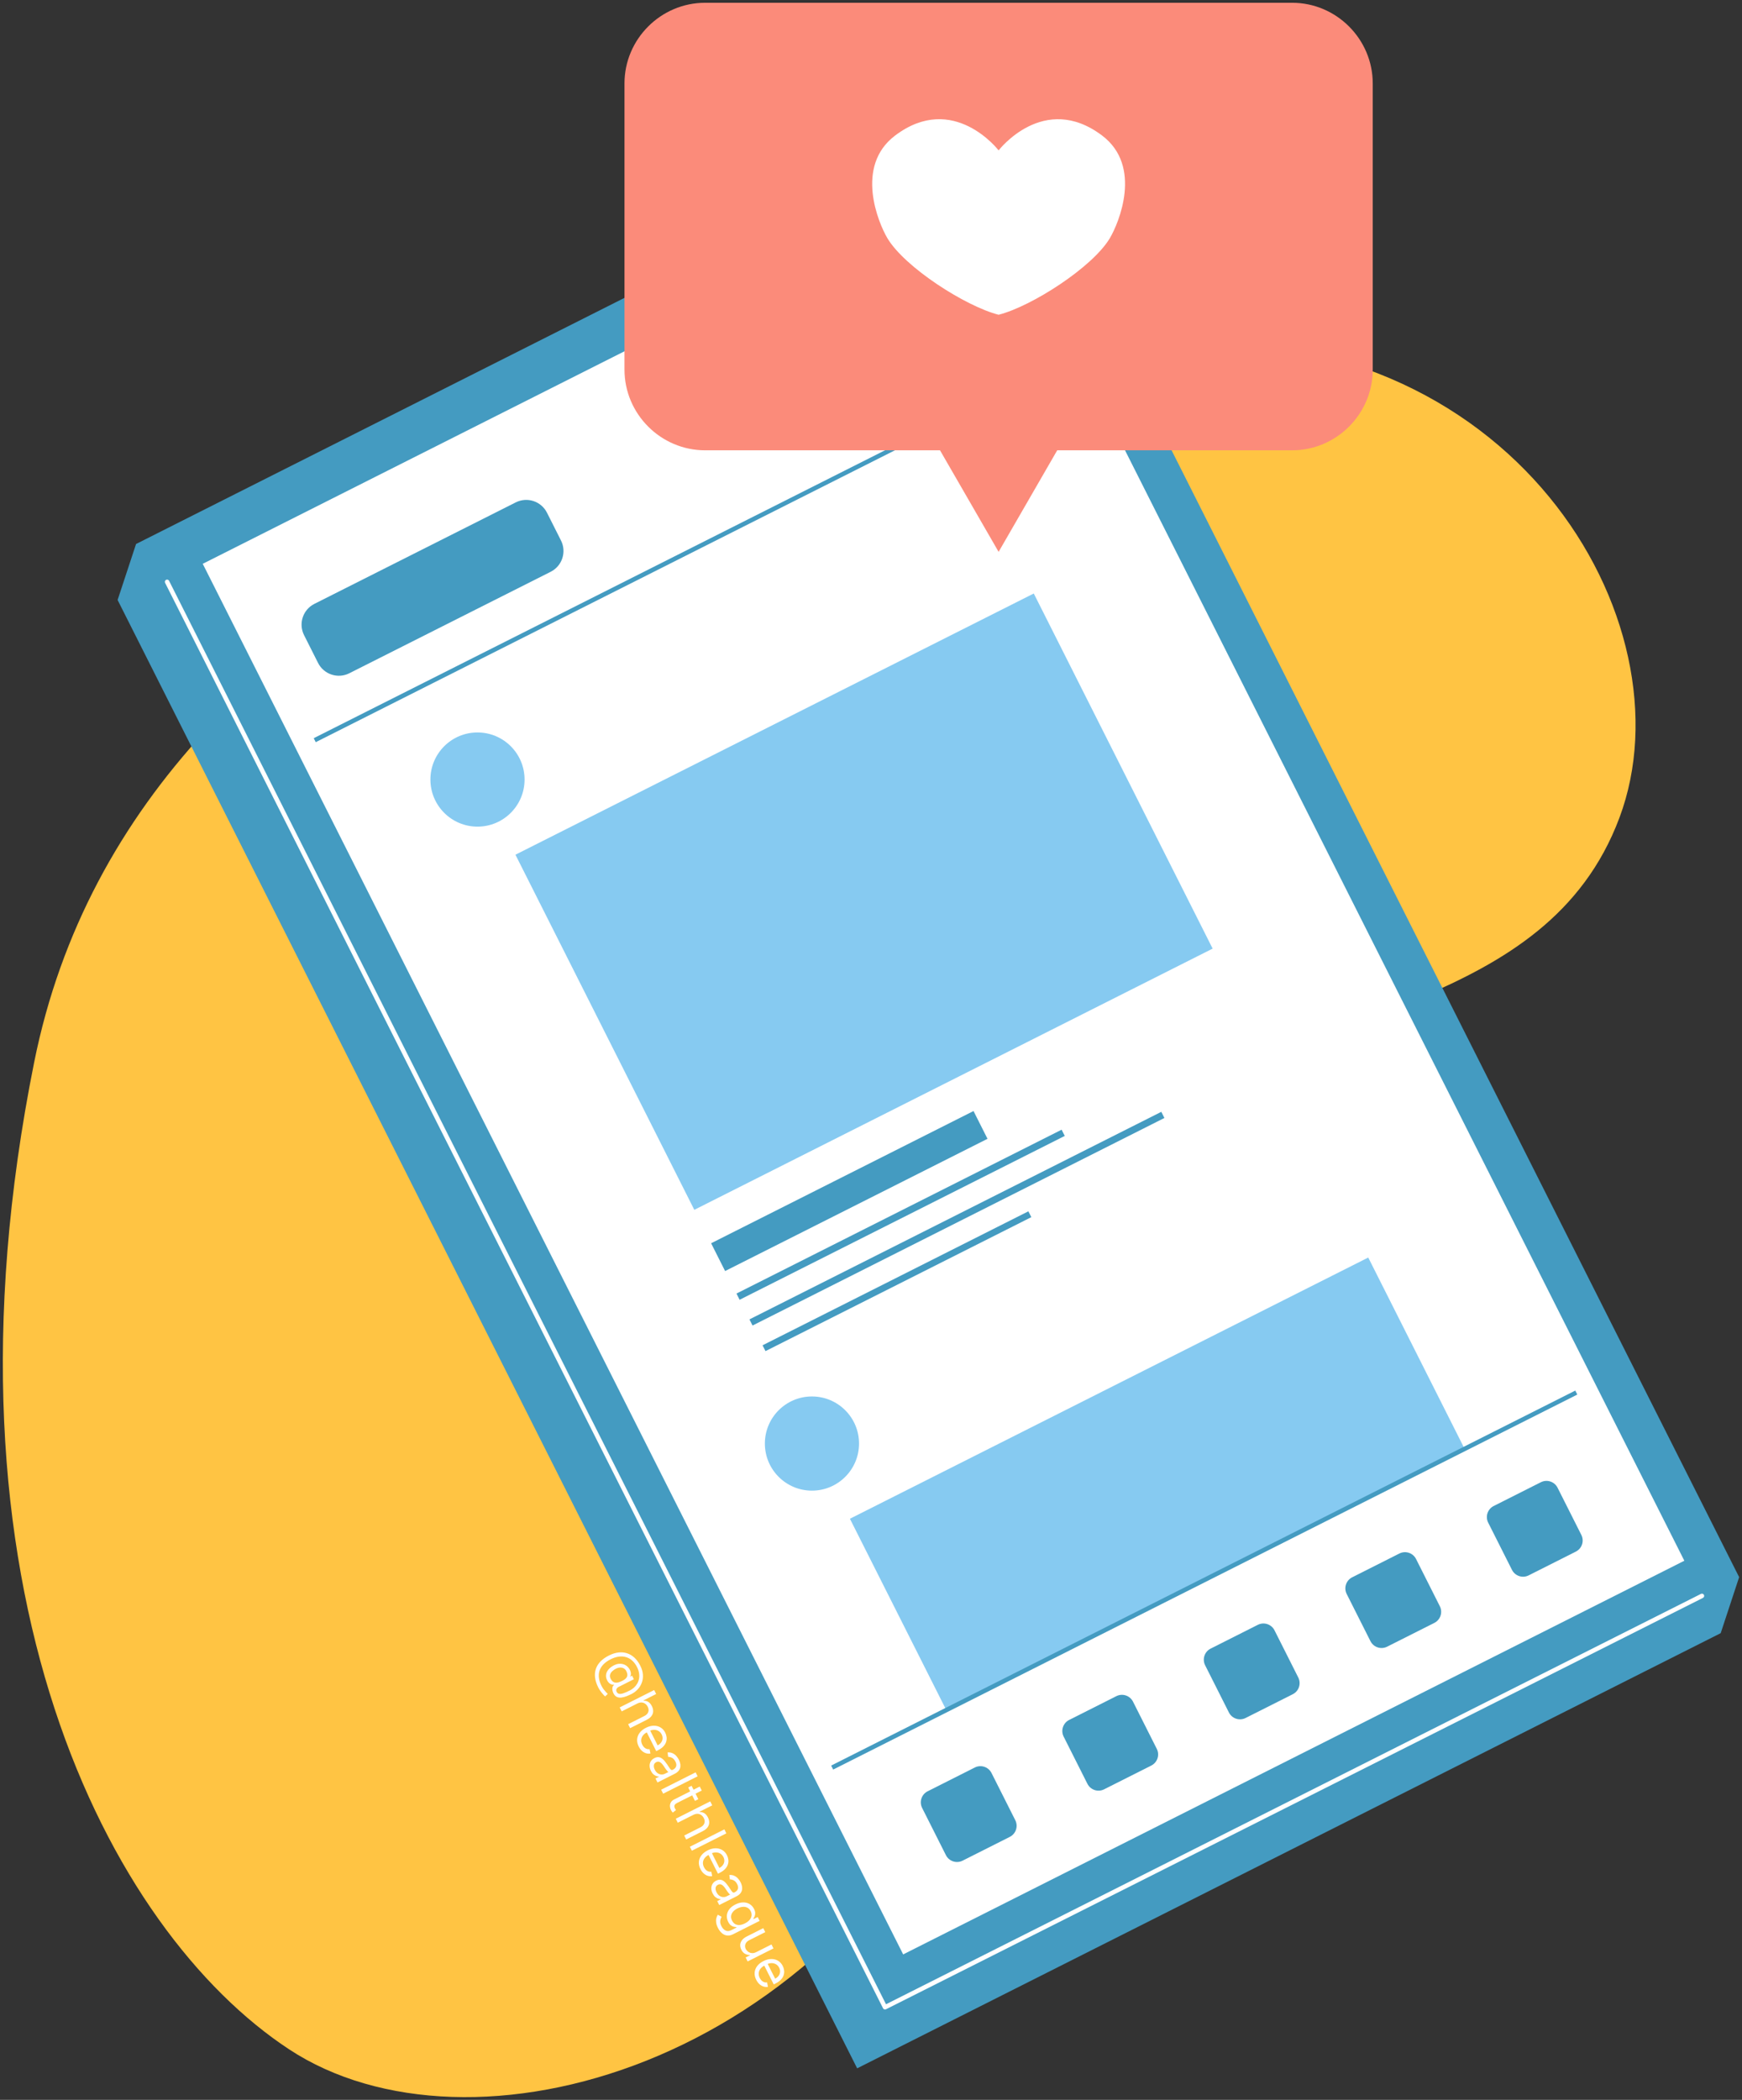<svg xmlns="http://www.w3.org/2000/svg" width="390" height="470" viewBox="0 0 390 470" fill="none"><rect x="0" y="0" width="390" height="470" fill="#333333" stroke="none"/><path d="M266.98 249.34C292.15 224.34 346.14 226.89 362.56 183.03C378.98 139.18 338.55 70.76 259.37 76.8C180.19 82.84 31.29 120.01 7.65 237.76C-15.99 355.51 24.45 432.16 64.7 458.67C104.95 485.18 186.2 462.99 219.36 386.68C252.52 310.36 226.89 289.17 266.97 249.34H266.98Z" fill="#FFC443"></path><path d="M385.23 365.54L191.9 462.94L26.33 134.29L30.46 121.76L223.79 24.36L389.36 353L385.23 365.54Z" fill="#449BC1"></path><path d="M37.41 130.23L198.14 449.27L381.03 357.2" stroke="white" stroke-linecap="round" stroke-linejoin="round"></path><path d="M220.277 38.081L45.39 126.193L202.204 437.441L377.091 349.329L220.277 38.081Z" fill="white"></path><path d="M281.604 363.673L271.039 368.996C269.668 369.687 269.117 371.359 269.807 372.73L275.13 383.295C275.821 384.666 277.493 385.217 278.864 384.526L289.429 379.204C290.8 378.513 291.351 376.841 290.661 375.47L285.338 364.905C284.647 363.534 282.975 362.983 281.604 363.673Z" fill="#449BC1"></path><path d="M313.294 347.711L302.729 353.034C301.358 353.725 300.807 355.397 301.497 356.768L306.82 367.333C307.511 368.704 309.183 369.255 310.554 368.565L321.119 363.242C322.49 362.551 323.041 360.879 322.35 359.508L317.028 348.943C316.337 347.572 314.665 347.021 313.294 347.711Z" fill="#449BC1"></path><path d="M344.975 331.754L334.41 337.077C333.039 337.768 332.488 339.439 333.179 340.81L338.501 351.375C339.192 352.746 340.864 353.298 342.235 352.607L352.8 347.284C354.171 346.594 354.722 344.922 354.032 343.551L348.709 332.986C348.018 331.615 346.346 331.063 344.975 331.754Z" fill="#449BC1"></path><path d="M193.4 73.18L182.835 78.502C181.464 79.193 180.912 80.865 181.603 82.236L186.926 92.801C187.617 94.172 189.288 94.723 190.659 94.033L201.224 88.71C202.595 88.019 203.147 86.347 202.456 84.976L197.133 74.411C196.442 73.04 194.771 72.489 193.4 73.18Z" fill="#449BC1"></path><path d="M115.462 112.448L70.381 135.161C67.811 136.455 66.778 139.588 68.072 142.158L71.208 148.382C72.503 150.952 75.636 151.986 78.205 150.691L123.287 127.978C125.857 126.683 126.89 123.551 125.596 120.981L122.459 114.756C121.165 112.187 118.032 111.153 115.462 112.448Z" fill="#449BC1"></path><path d="M216.695 61.431L206.13 66.754C204.759 67.445 204.208 69.117 204.899 70.488L210.221 81.053C210.912 82.424 212.584 82.975 213.955 82.284L224.52 76.962C225.891 76.271 226.442 74.599 225.752 73.228L220.429 62.663C219.738 61.292 218.067 60.74 216.695 61.431Z" fill="#449BC1"></path><path d="M249.928 379.64L239.363 384.962C237.992 385.653 237.44 387.325 238.131 388.696L243.454 399.261C244.145 400.632 245.816 401.184 247.187 400.493L257.752 395.17C259.124 394.479 259.675 392.808 258.984 391.436L253.661 380.872C252.971 379.5 251.299 378.949 249.928 379.64Z" fill="#449BC1"></path><path d="M218.247 395.607L207.682 400.93C206.311 401.621 205.759 403.292 206.45 404.663L211.773 415.228C212.464 416.599 214.135 417.151 215.506 416.46L226.071 411.137C227.442 410.446 227.994 408.775 227.303 407.404L221.98 396.839C221.29 395.468 219.618 394.916 218.247 395.607Z" fill="#449BC1"></path><path d="M231.442 132.838L115.398 191.304L155.443 270.786L271.487 212.32L231.442 132.838Z" fill="#86CAF1"></path><path d="M106.9 185.02C112.721 185.02 117.44 180.301 117.44 174.48C117.44 168.659 112.721 163.94 106.9 163.94C101.079 163.94 96.36 168.659 96.36 174.48C96.36 180.301 101.079 185.02 106.9 185.02Z" fill="#86CAF1"></path><path d="M306.323 281.465L190.279 339.931L211.845 382.735L327.889 324.269L306.323 281.465Z" fill="#86CAF1"></path><path d="M181.78 333.64C187.601 333.64 192.32 328.921 192.32 323.1C192.32 317.279 187.601 312.56 181.78 312.56C175.959 312.56 171.24 317.279 171.24 323.1C171.24 328.921 175.959 333.64 181.78 333.64Z" fill="#86CAF1"></path><path d="M217.951 248.675L159.206 278.272L162.337 284.488L221.083 254.891L217.951 248.675Z" fill="#449BC1"></path><path d="M237.675 252.852L164.882 289.527L165.584 290.92L238.377 254.245L237.675 252.852Z" fill="#449BC1"></path><path d="M259.995 248.852L167.787 295.309L168.48 296.684L260.688 250.227L259.995 248.852Z" fill="#449BC1"></path><path d="M230.236 271.122L170.723 301.106L171.38 302.41L230.893 272.426L230.236 271.122Z" fill="#449BC1"></path><path d="M186.31 395.62L352.9 311.69" stroke="#449BC1" stroke-miterlimit="10"></path><path d="M70.46 165.67L237.05 81.74" stroke="#449BC1" stroke-miterlimit="10"></path><path d="M289.27 0.62H157.87C147.94 0.62 139.81 8.75 139.81 18.68V82.73C139.81 92.66 147.94 100.79 157.87 100.79H210.45L223.57 123.52L236.69 100.79H289.27C299.2 100.79 307.33 92.66 307.33 82.73V18.68C307.33 8.75 299.2 0.62 289.27 0.62Z" fill="#FB8B7A"></path><path d="M246.73 30.33C233.68 20.5 223.57 33.66 223.57 33.66C223.57 33.66 213.46 20.49 200.41 30.33C191.29 37.2 196.67 49.94 198.65 53.28C202.53 59.84 216.22 68.58 223.57 70.45C230.93 68.58 244.61 59.83 248.49 53.28C250.47 49.94 255.85 37.2 246.73 30.33Z" fill="white"></path><path d="M133.938 377.694C133.551 376.926 133.314 376.193 133.228 375.497C133.139 374.801 133.197 374.15 133.401 373.544C133.605 372.937 133.951 372.382 134.437 371.878C134.924 371.375 135.548 370.932 136.309 370.548C137.044 370.177 137.755 369.95 138.44 369.866C139.127 369.785 139.773 369.842 140.378 370.038C140.988 370.235 141.543 370.566 142.045 371.031C142.549 371.498 142.983 372.095 143.349 372.821C143.704 373.527 143.9 374.203 143.936 374.849C143.976 375.497 143.89 376.097 143.677 376.651C143.469 377.207 143.166 377.696 142.769 378.12C142.373 378.546 141.916 378.89 141.398 379.151C141.034 379.334 140.656 379.503 140.264 379.656C139.872 379.809 139.491 379.909 139.12 379.954C138.752 379.998 138.413 379.95 138.103 379.81C137.794 379.672 137.539 379.404 137.338 379.005C137.249 378.829 137.18 378.621 137.129 378.383C137.078 378.144 137.075 377.911 137.121 377.683C137.167 377.455 137.29 377.272 137.491 377.133L137.468 377.087C137.292 377.1 137.107 377.077 136.913 377.017C136.721 376.96 136.535 376.851 136.356 376.689C136.178 376.53 136.022 376.304 135.888 376.013C135.736 375.68 135.664 375.356 135.671 375.04C135.682 374.723 135.76 374.422 135.906 374.138C136.056 373.854 136.263 373.593 136.527 373.353C136.794 373.114 137.106 372.905 137.462 372.726C137.801 372.555 138.137 372.449 138.469 372.407C138.801 372.366 139.117 372.382 139.418 372.454C139.72 372.528 139.995 372.654 140.242 372.832C140.492 373.011 140.704 373.234 140.876 373.5C141.027 373.738 141.131 373.973 141.187 374.203C141.246 374.431 141.262 374.636 141.236 374.816C141.213 374.994 141.155 375.129 141.062 375.22L141.085 375.265L141.507 375.053L141.909 375.851L138.503 377.567C138.292 377.673 138.136 377.826 138.035 378.025C137.934 378.224 137.94 378.437 138.054 378.663C138.183 378.919 138.37 379.071 138.614 379.118C138.859 379.167 139.178 379.125 139.57 378.99C139.963 378.858 140.446 378.648 141.019 378.359C141.355 378.19 141.663 377.976 141.943 377.719C142.227 377.463 142.465 377.17 142.657 376.839C142.851 376.512 142.987 376.152 143.063 375.761C143.14 375.37 143.145 374.953 143.077 374.512C143.012 374.072 142.859 373.612 142.618 373.132C142.32 372.542 141.962 372.06 141.544 371.685C141.129 371.311 140.664 371.049 140.151 370.899C139.641 370.749 139.094 370.715 138.511 370.794C137.931 370.875 137.326 371.075 136.696 371.392C136.056 371.715 135.529 372.086 135.117 372.504C134.705 372.926 134.412 373.388 134.238 373.892C134.065 374.398 134.014 374.942 134.086 375.522C134.156 376.105 134.353 376.717 134.677 377.36C134.816 377.636 134.98 377.896 135.168 378.138C135.356 378.38 135.533 378.588 135.7 378.762C135.866 378.937 135.987 379.062 136.063 379.137L135.476 379.697C135.332 379.574 135.165 379.404 134.973 379.185C134.782 378.97 134.594 378.731 134.408 378.468C134.224 378.208 134.067 377.951 133.938 377.694ZM136.717 375.746C136.886 376.083 137.092 376.321 137.332 376.461C137.573 376.602 137.854 376.65 138.176 376.608C138.498 376.565 138.867 376.439 139.284 376.229C139.706 376.017 140.009 375.798 140.191 375.574C140.374 375.349 140.462 375.11 140.453 374.856C140.445 374.602 140.365 374.324 140.213 374.023C140.069 373.736 139.87 373.529 139.617 373.402C139.368 373.276 139.091 373.221 138.788 373.238C138.489 373.257 138.194 373.34 137.902 373.486C137.581 373.648 137.3 373.844 137.059 374.072C136.821 374.299 136.662 374.554 136.584 374.836C136.508 375.116 136.552 375.42 136.717 375.746ZM142.668 381.295L139.187 383.048L138.739 382.159L146.454 378.272L146.902 379.161L144.069 380.589L144.107 380.664C144.474 380.649 144.814 380.733 145.127 380.915C145.443 381.099 145.715 381.419 145.945 381.873C146.143 382.268 146.238 382.653 146.229 383.029C146.223 383.404 146.099 383.754 145.857 384.081C145.619 384.409 145.251 384.698 144.754 384.948L141.077 386.801L140.629 385.912L144.246 384.09C144.705 383.858 145.001 383.56 145.132 383.194C145.266 382.831 145.228 382.439 145.017 382.019C144.87 381.728 144.677 381.498 144.437 381.329C144.199 381.162 143.928 381.072 143.625 381.058C143.323 381.046 143.004 381.125 142.668 381.295ZM142.998 390.914C142.717 390.357 142.598 389.814 142.641 389.285C142.687 388.758 142.877 388.273 143.212 387.831C143.55 387.39 144.015 387.02 144.608 386.721C145.201 386.423 145.778 386.267 146.339 386.256C146.903 386.245 147.41 386.371 147.86 386.632C148.314 386.895 148.672 387.287 148.935 387.81C149.087 388.111 149.187 388.434 149.235 388.779C149.282 389.123 149.254 389.473 149.149 389.828C149.047 390.181 148.848 390.523 148.55 390.852C148.253 391.181 147.835 391.482 147.295 391.754L146.918 391.944L144.671 387.483L145.439 387.096L147.231 390.652C147.558 390.488 147.816 390.276 148.006 390.016C148.198 389.759 148.308 389.474 148.336 389.16C148.365 388.85 148.299 388.534 148.137 388.212C147.958 387.858 147.716 387.596 147.41 387.426C147.108 387.257 146.782 387.174 146.434 387.176C146.085 387.178 145.752 387.26 145.433 387.42L144.92 387.679C144.483 387.899 144.151 388.161 143.923 388.465C143.699 388.77 143.576 389.098 143.554 389.449C143.535 389.798 143.616 390.153 143.797 390.512C143.915 390.746 144.054 390.94 144.214 391.095C144.378 391.252 144.561 391.366 144.764 391.437C144.969 391.507 145.191 391.529 145.43 391.503L145.622 392.484C145.285 392.54 144.952 392.517 144.624 392.415C144.297 392.311 143.994 392.134 143.713 391.882C143.434 391.629 143.196 391.306 142.998 390.914ZM145.73 396.373C145.545 396.007 145.447 395.639 145.434 395.271C145.424 394.901 145.507 394.562 145.682 394.253C145.86 393.943 146.137 393.693 146.513 393.503C146.845 393.336 147.147 393.266 147.418 393.293C147.693 393.319 147.944 393.411 148.172 393.57C148.4 393.729 148.61 393.926 148.8 394.16C148.995 394.396 149.177 394.64 149.348 394.891C149.57 395.22 149.747 395.488 149.88 395.695C150.017 395.903 150.139 396.043 150.247 396.114C150.357 396.188 150.484 396.189 150.627 396.117L150.657 396.102C151.029 395.914 151.266 395.667 151.37 395.36C151.474 395.055 151.424 394.698 151.217 394.289C151.003 393.864 150.743 393.578 150.435 393.431C150.128 393.283 149.844 393.214 149.584 393.222L149.46 392.227C149.888 392.2 150.263 392.263 150.585 392.416C150.911 392.569 151.189 392.776 151.417 393.036C151.649 393.296 151.839 393.573 151.986 393.864C152.079 394.05 152.164 394.275 152.241 394.539C152.321 394.804 152.35 395.083 152.328 395.378C152.308 395.675 152.198 395.967 152.001 396.256C151.803 396.545 151.474 396.805 151.014 397.036L147.202 398.957L146.754 398.068L147.537 397.673L147.515 397.628C147.359 397.631 147.174 397.598 146.96 397.53C146.746 397.461 146.53 397.336 146.311 397.153C146.093 396.97 145.899 396.71 145.73 396.373ZM146.597 396.107C146.774 396.458 146.992 396.72 147.252 396.891C147.513 397.065 147.784 397.159 148.064 397.172C148.346 397.187 148.607 397.134 148.848 397.013L149.662 396.603C149.598 396.588 149.515 396.526 149.413 396.417C149.314 396.309 149.209 396.179 149.098 396.027C148.991 395.877 148.888 395.729 148.789 395.583C148.695 395.439 148.617 395.322 148.556 395.233C148.41 395.017 148.252 394.826 148.083 394.659C147.918 394.493 147.737 394.383 147.542 394.327C147.351 394.272 147.142 394.301 146.916 394.415C146.607 394.571 146.431 394.803 146.388 395.111C146.349 395.421 146.418 395.752 146.597 396.107ZM156.183 397.582L148.467 401.469L148.019 400.58L155.735 396.693L156.183 397.582ZM156.342 402.699L155.589 403.078L154.078 400.08L154.832 399.7L156.342 402.699ZM156.658 399.875L157.106 400.765L151.591 403.543C151.34 403.67 151.17 403.801 151.081 403.937C150.996 404.075 150.961 404.212 150.976 404.349C150.996 404.487 151.038 404.622 151.104 404.752C151.153 404.85 151.199 404.928 151.24 404.986C151.285 405.042 151.32 405.087 151.347 405.121L150.639 405.705C150.586 405.656 150.521 405.583 150.444 405.486C150.364 405.391 150.283 405.26 150.199 405.095C150.073 404.843 150.003 404.57 149.989 404.275C149.977 403.982 150.042 403.7 150.183 403.431C150.326 403.164 150.565 402.945 150.902 402.776L156.658 399.875ZM155.221 406.211L151.74 407.965L151.292 407.076L159.008 403.189L159.456 404.078L156.623 405.505L156.661 405.581C157.028 405.566 157.368 405.649 157.68 405.832C157.996 406.016 158.269 406.335 158.498 406.79C158.697 407.184 158.792 407.569 158.783 407.945C158.776 408.32 158.652 408.671 158.41 408.997C158.173 409.325 157.805 409.614 157.308 409.865L153.631 411.717L153.183 410.828L156.799 409.006C157.259 408.775 157.554 408.476 157.685 408.111C157.82 407.747 157.782 407.356 157.57 406.936C157.424 406.645 157.23 406.415 156.991 406.245C156.753 406.079 156.482 405.989 156.179 405.974C155.877 405.963 155.558 406.042 155.221 406.211ZM162.614 410.346L154.898 414.233L154.45 413.344L162.166 409.457L162.614 410.346ZM156.82 418.348C156.539 417.791 156.42 417.248 156.463 416.72C156.509 416.192 156.699 415.708 157.034 415.265C157.372 414.824 157.837 414.454 158.43 414.155C159.023 413.857 159.6 413.701 160.16 413.69C160.725 413.679 161.232 413.805 161.682 414.066C162.136 414.329 162.494 414.721 162.757 415.244C162.909 415.545 163.009 415.868 163.057 416.213C163.104 416.557 163.076 416.907 162.971 417.262C162.869 417.616 162.669 417.957 162.372 418.286C162.075 418.615 161.657 418.916 161.117 419.188L160.74 419.378L158.493 414.917L159.261 414.53L161.053 418.087C161.38 417.922 161.638 417.71 161.828 417.45C162.02 417.193 162.13 416.908 162.158 416.595C162.187 416.284 162.121 415.968 161.959 415.646C161.78 415.292 161.538 415.03 161.232 414.86C160.929 414.691 160.604 414.608 160.256 414.61C159.907 414.612 159.574 414.694 159.255 414.855L158.742 415.113C158.305 415.333 157.973 415.595 157.745 415.899C157.521 416.204 157.398 416.532 157.376 416.883C157.357 417.233 157.438 417.587 157.619 417.946C157.737 418.18 157.876 418.374 158.036 418.53C158.2 418.686 158.383 418.8 158.586 418.871C158.791 418.941 159.013 418.963 159.252 418.937L159.444 419.918C159.107 419.974 158.774 419.951 158.446 419.849C158.119 419.746 157.816 419.568 157.535 419.316C157.256 419.063 157.018 418.74 156.82 418.348ZM159.552 423.807C159.367 423.441 159.268 423.073 159.256 422.705C159.246 422.335 159.329 421.996 159.504 421.687C159.681 421.377 159.959 421.127 160.335 420.937C160.667 420.77 160.969 420.7 161.24 420.727C161.515 420.753 161.766 420.845 161.994 421.004C162.222 421.163 162.431 421.36 162.622 421.595C162.817 421.83 162.999 422.074 163.17 422.325C163.392 422.654 163.569 422.922 163.702 423.129C163.839 423.337 163.961 423.477 164.069 423.548C164.179 423.622 164.305 423.623 164.449 423.551L164.479 423.536C164.85 423.349 165.088 423.101 165.192 422.794C165.296 422.489 165.245 422.132 165.039 421.723C164.825 421.299 164.565 421.013 164.257 420.865C163.95 420.718 163.666 420.648 163.406 420.656L163.282 419.661C163.71 419.634 164.085 419.697 164.407 419.85C164.733 420.003 165.011 420.21 165.239 420.47C165.471 420.731 165.661 421.007 165.808 421.298C165.901 421.484 165.986 421.709 166.063 421.973C166.143 422.238 166.172 422.518 166.15 422.812C166.129 423.109 166.02 423.402 165.822 423.69C165.625 423.979 165.296 424.239 164.836 424.471L161.024 426.391L160.576 425.502L161.359 425.108L161.337 425.062C161.181 425.065 160.996 425.033 160.782 424.964C160.568 424.895 160.352 424.77 160.133 424.587C159.915 424.404 159.721 424.144 159.552 423.807ZM160.419 423.541C160.596 423.892 160.814 424.154 161.074 424.325C161.335 424.499 161.606 424.593 161.886 424.606C162.168 424.621 162.429 424.568 162.67 424.447L163.484 424.037C163.42 424.022 163.337 423.96 163.235 423.851C163.136 423.743 163.031 423.613 162.92 423.461C162.813 423.311 162.71 423.163 162.611 423.017C162.517 422.873 162.439 422.756 162.378 422.667C162.232 422.451 162.074 422.26 161.905 422.093C161.74 421.927 161.559 421.817 161.364 421.761C161.173 421.706 160.964 421.735 160.738 421.849C160.429 422.005 160.253 422.237 160.21 422.545C160.171 422.855 160.24 423.187 160.419 423.541ZM160.728 431.504C160.511 431.075 160.38 430.678 160.335 430.313C160.288 429.95 160.301 429.62 160.376 429.324C160.449 429.032 160.556 428.775 160.696 428.554L161.55 429.011C161.485 429.145 161.416 429.307 161.342 429.499C161.266 429.691 161.231 429.92 161.239 430.184C161.244 430.452 161.335 430.76 161.511 431.109C161.747 431.576 162.054 431.905 162.433 432.095C162.812 432.285 163.243 432.259 163.725 432.016L164.9 431.423L164.862 431.348C164.724 431.336 164.547 431.309 164.33 431.267C164.118 431.226 163.895 431.124 163.661 430.961C163.432 430.8 163.222 430.53 163.033 430.154C162.797 429.687 162.696 429.211 162.73 428.728C162.765 428.248 162.939 427.793 163.252 427.365C163.567 426.939 164.025 426.574 164.628 426.27C165.221 425.971 165.79 425.816 166.334 425.803C166.881 425.788 167.369 425.906 167.797 426.157C168.228 426.406 168.566 426.774 168.812 427.261C169.002 427.638 169.089 427.968 169.075 428.252C169.065 428.538 169.01 428.78 168.911 428.977C168.816 429.176 168.735 429.334 168.668 429.45L168.713 429.54L169.632 429.077L170.065 429.936L164.113 432.935C163.615 433.186 163.154 433.276 162.729 433.207C162.302 433.142 161.921 432.956 161.584 432.65C161.246 432.348 160.96 431.966 160.728 431.504ZM163.892 429.872C164.072 430.229 164.305 430.489 164.592 430.653C164.88 430.817 165.209 430.885 165.58 430.859C165.951 430.833 166.35 430.712 166.777 430.497C167.194 430.287 167.53 430.039 167.786 429.752C168.041 429.466 168.198 429.154 168.254 428.817C168.311 428.48 168.249 428.13 168.066 427.769C167.877 427.392 167.623 427.126 167.305 426.971C166.989 426.819 166.639 426.761 166.254 426.797C165.871 426.836 165.483 426.954 165.091 427.152C164.689 427.354 164.366 427.596 164.12 427.877C163.878 428.16 163.732 428.469 163.681 428.807C163.635 429.145 163.705 429.5 163.892 429.872ZM169.302 436.934L172.723 435.21L173.17 436.1L167.384 439.015L166.936 438.126L167.915 437.632L167.885 437.572C167.523 437.585 167.167 437.499 166.816 437.317C166.469 437.133 166.185 436.823 165.965 436.386C165.782 436.024 165.699 435.663 165.716 435.302C165.735 434.939 165.865 434.597 166.105 434.274C166.348 433.95 166.716 433.664 167.208 433.416L170.885 431.564L171.333 432.453L167.716 434.275C167.294 434.487 167.017 434.775 166.885 435.138C166.754 435.503 166.782 435.87 166.968 436.239C167.079 436.46 167.249 436.657 167.477 436.828C167.707 437.002 167.977 437.108 168.289 437.146C168.603 437.187 168.94 437.116 169.302 436.934ZM169.306 443.13C169.025 442.573 168.906 442.03 168.948 441.501C168.994 440.974 169.185 440.49 169.519 440.047C169.857 439.606 170.323 439.236 170.916 438.937C171.508 438.639 172.085 438.483 172.646 438.472C173.211 438.461 173.718 438.587 174.168 438.848C174.621 439.111 174.98 439.503 175.243 440.026C175.395 440.327 175.495 440.65 175.542 440.995C175.59 441.339 175.561 441.689 175.457 442.044C175.355 442.398 175.155 442.739 174.858 443.068C174.561 443.397 174.142 443.698 173.602 443.97L173.226 444.16L170.978 439.699L171.747 439.312L173.539 442.868C173.865 442.704 174.124 442.492 174.314 442.232C174.506 441.975 174.616 441.69 174.644 441.377C174.673 441.066 174.606 440.75 174.444 440.428C174.266 440.074 174.024 439.812 173.718 439.642C173.415 439.473 173.09 439.39 172.741 439.392C172.393 439.394 172.059 439.476 171.74 439.637L171.228 439.895C170.791 440.115 170.459 440.377 170.231 440.681C170.006 440.986 169.883 441.314 169.862 441.665C169.843 442.014 169.924 442.369 170.105 442.728C170.222 442.962 170.361 443.156 170.522 443.312C170.686 443.468 170.869 443.582 171.072 443.653C171.277 443.723 171.499 443.745 171.738 443.719L171.929 444.7C171.593 444.756 171.26 444.733 170.931 444.631C170.605 444.528 170.301 444.35 170.02 444.098C169.741 443.845 169.503 443.522 169.306 443.13Z" fill="white"></path></svg>